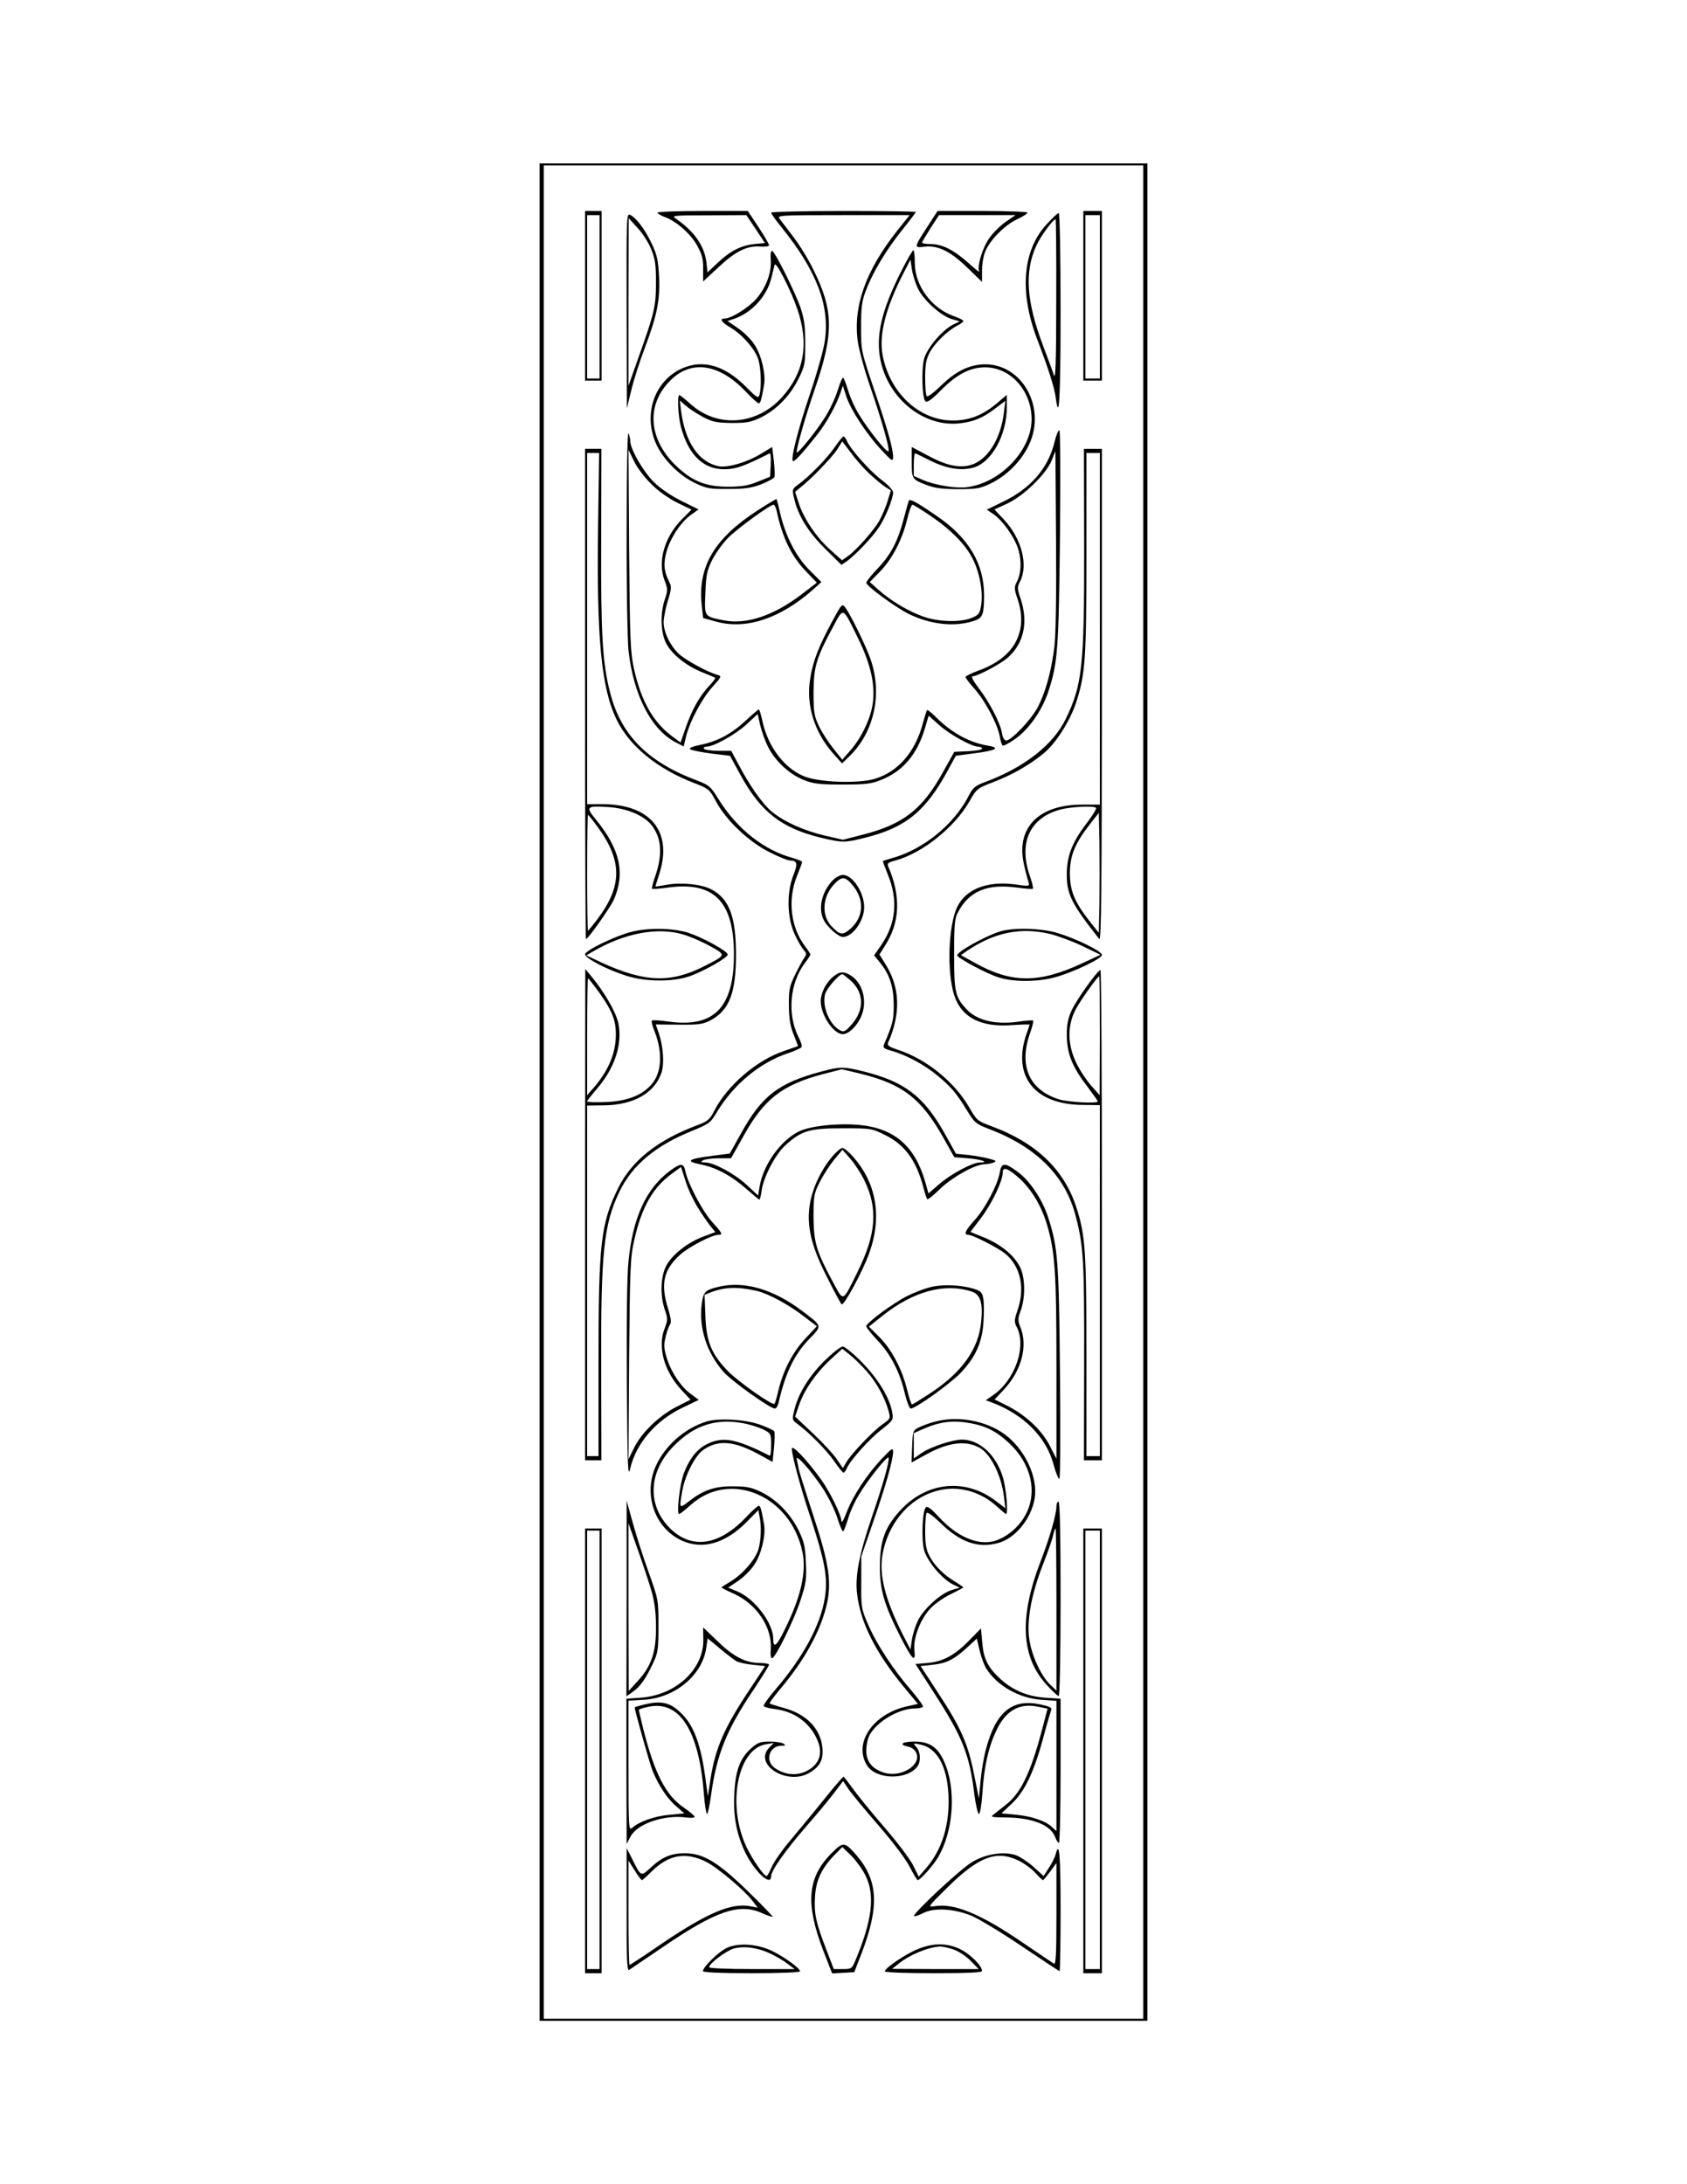 <?xml version="1.0" encoding="UTF-8" standalone="yes"?>
<svg version="1.0" xmlns="http://www.w3.org/2000/svg" width="8.5in" height="11in" viewBox="0 0 816 1056" preserveAspectRatio="xMidYMid meet">
  <g transform="translate(0,1056) scale(0.1,-0.1)" fill="#000000" stroke="none">
    <path d="M2610 5280 l0 -4490 1470 0 1470 0 0 4490 0 4490 -1470 0 -1470 0 0
-4490z m2920 0 l0 -4480 -1450 0 -1450 0 0 4480 0 4480 1450 0 1450 0 0 -4480z"/>
    <path d="M2830 9130 l0 -410 40 0 40 0 0 410 0 410 -40 0 -40 0 0 -410z m70
-5 l0 -395 -30 0 -30 0 0 395 0 395 30 0 30 0 0 -395z"/>
    <path d="M3180 9532 c0 -4 16 -14 35 -21 56 -20 128 -83 158 -140 23 -41 29
-64 28 -112 l0 -60 71 66 c83 79 141 108 204 103 24 -2 44 1 44 6 0 6 -23 45
-51 88 l-52 78 -218 0 c-121 0 -219 -4 -219 -8z m475 -79 l45 -68 -52 -5 c-65
-7 -119 -35 -179 -93 l-47 -44 -5 49 c-10 79 -59 150 -147 210 -24 16 -17 17
157 17 l183 1 45 -67z"/>
    <path d="M3730 9532 c0 -5 23 -38 52 -73 168 -209 232 -376 208 -545 -5 -41
-37 -154 -70 -252 -59 -174 -96 -319 -85 -331 7 -6 48 39 119 129 44 56 89
137 111 200 l12 35 17 -53 c23 -67 98 -181 169 -257 51 -55 56 -58 57 -35 0
39 -24 127 -93 330 -62 184 -62 185 -62 300 0 94 4 126 23 174 32 87 98 197
175 293 37 46 67 86 67 88 0 3 -157 5 -350 5 -192 0 -350 -4 -350 -8z m610
-87 c-154 -195 -216 -370 -190 -542 7 -43 34 -141 61 -218 54 -157 92 -290 87
-306 -5 -14 -98 102 -143 177 -20 32 -43 83 -52 114 -9 30 -20 59 -24 63 -3 5
-16 -22 -27 -60 -12 -38 -40 -98 -63 -133 -43 -68 -129 -174 -135 -167 -6 6
42 175 86 302 94 272 93 382 -5 580 -24 50 -68 121 -97 159 -29 38 -59 77 -67
88 -13 17 -3 18 308 18 l321 0 -60 -75z"/>
    <path d="M4488 9467 c-68 -104 -68 -106 -19 -100 65 9 126 -20 209 -100 l72
-70 0 55 c0 31 7 72 16 93 22 54 95 128 154 155 27 13 50 27 50 32 0 4 -98 8
-217 8 l-218 0 -47 -73z m376 20 c-26 -18 -62 -54 -80 -80 -33 -48 -60 -139
-47 -160 4 -7 -20 12 -52 41 -72 64 -128 92 -183 92 -23 0 -42 3 -42 7 0 4 19
35 41 70 l41 63 185 0 185 0 -48 -33z"/>
    <path d="M5240 9130 l0 -410 45 0 45 0 0 410 0 410 -45 0 -45 0 0 -410z m80
-5 l0 -395 -35 0 -35 0 0 395 0 395 35 0 35 0 0 -395z"/>
    <path d="M3031 9058 l1 -473 22 90 c12 50 41 140 64 200 60 160 75 232 70 346
-4 80 -10 107 -35 160 -32 68 -73 123 -104 140 -19 9 -19 -2 -18 -463z m120
294 c19 -47 22 -76 22 -162 -1 -114 -6 -138 -87 -365 l-46 -130 0 405 1 405
44 -48 c24 -26 54 -73 66 -105z"/>
    <path d="M5062 9475 c-116 -126 -132 -327 -46 -553 55 -144 83 -232 90 -281
17 -131 24 -14 24 419 0 272 -4 470 -9 470 -5 0 -32 -25 -59 -55z m47 -367 c0
-283 -3 -385 -11 -363 -5 17 -30 83 -54 147 -80 213 -89 355 -31 481 20 45 81
127 93 127 2 0 4 -177 3 -392z"/>
    <path d="M3728 9306 c5 -63 -22 -136 -70 -191 -39 -44 -121 -95 -153 -95 -27
0 -16 -18 29 -44 57 -34 119 -105 134 -154 13 -42 16 -132 6 -169 -6 -21 -11
-18 -65 36 -103 104 -207 134 -307 91 -136 -59 -193 -222 -128 -367 35 -76
112 -153 191 -190 54 -25 71 -28 160 -27 79 0 112 5 158 23 32 13 60 28 63 35
2 6 1 41 -3 78 l-8 67 -56 -34 c-65 -40 -161 -68 -204 -59 -95 20 -160 115
-180 263 l-7 55 32 -28 c18 -15 56 -39 84 -54 43 -22 64 -26 136 -27 73 0 93
4 141 27 75 37 142 106 181 186 31 62 33 73 33 172 0 84 -5 118 -23 173 -28
79 -123 269 -137 274 -6 2 -9 -15 -7 -41z m129 -241 c57 -168 33 -306 -74
-425 -122 -136 -313 -150 -442 -34 -27 24 -52 44 -55 44 -11 0 -6 -104 8 -155
39 -146 121 -216 239 -202 41 5 77 19 190 75 4 2 7 -22 5 -54 l-3 -59 -60 -24
c-46 -19 -79 -24 -140 -24 -113 -1 -181 28 -261 107 -130 130 -138 294 -18
410 101 98 235 76 362 -58 29 -31 57 -56 62 -56 8 0 13 15 26 91 8 52 -12 139
-46 192 -16 25 -52 61 -80 80 l-51 35 33 11 c86 30 158 110 179 197 7 27 14
56 16 64 6 19 78 -122 110 -215z"/>
    <path d="M4359 9248 c-96 -190 -124 -313 -100 -430 39 -187 209 -323 381 -305
70 8 114 26 175 73 l48 36 -7 -56 c-15 -129 -81 -233 -163 -255 -56 -15 -118
-1 -210 49 l-73 39 0 -73 c0 -82 1 -84 75 -112 37 -14 76 -19 150 -19 90 0
106 3 160 29 76 38 143 105 180 181 94 191 -42 415 -237 392 -66 -8 -124 -40
-190 -105 -32 -31 -61 -52 -65 -48 -5 4 -8 44 -8 89 0 65 5 91 22 123 24 45
85 104 132 129 17 8 31 19 31 23 0 4 -21 15 -48 24 -107 39 -186 146 -187 255
0 35 -3 63 -7 63 -4 0 -31 -46 -59 -102z m81 -83 c27 -56 110 -131 162 -147
l40 -12 -35 -17 c-51 -27 -122 -111 -137 -163 -14 -51 -10 -190 6 -206 8 -8
30 7 77 55 76 76 140 109 212 109 123 0 224 -112 225 -250 0 -149 -147 -306
-310 -329 -54 -8 -158 9 -217 35 l-43 19 0 56 c0 31 3 55 8 53 4 -1 37 -18 74
-36 78 -38 145 -49 205 -33 89 24 163 157 163 293 l0 59 -47 -40 c-70 -59
-134 -84 -214 -84 -163 0 -306 134 -340 317 -18 99 15 228 103 399 l32 62 7
-48 c4 -26 17 -67 29 -92z"/>
    <path d="M3031 7995 c-1 -269 4 -530 9 -580 24 -217 111 -384 230 -445 l37
-19 12 51 c20 75 76 180 128 238 43 48 45 51 24 57 -49 13 -158 73 -190 104
-42 42 -70 102 -71 150 0 20 9 67 20 103 18 58 19 69 7 93 -26 50 -29 90 -13
146 19 67 69 142 117 177 l38 27 -83 41 c-50 25 -103 61 -133 91 -51 50 -112
156 -114 195 0 12 -4 30 -9 41 -5 12 -9 -187 -9 -470z m120 224 c34 -34 85
-70 126 -90 l68 -33 -46 -46 c-85 -86 -119 -204 -85 -295 16 -42 17 -49 2 -92
-23 -67 -21 -157 5 -211 26 -53 97 -111 175 -142 33 -13 61 -25 63 -27 3 -2
-9 -18 -26 -36 -47 -49 -84 -114 -114 -199 l-27 -78 -38 28 c-93 68 -152 170
-187 327 -18 82 -20 135 -24 575 l-3 485 27 -55 c14 -30 52 -80 84 -111z"/>
    <path d="M5102 8428 c-30 -129 -114 -228 -249 -293 l-80 -39 31 -21 c46 -31
105 -114 122 -173 17 -57 13 -119 -10 -160 -10 -20 -10 -32 5 -75 55 -159 -14
-287 -188 -349 -35 -13 -63 -27 -63 -31 0 -5 20 -31 45 -59 51 -57 112 -173
121 -230 4 -21 10 -40 14 -43 4 -2 32 12 61 33 65 45 128 135 159 226 46 139
51 202 57 749 3 298 2 517 -3 517 -5 0 -15 -23 -22 -52z m-2 -996 c-15 -119
-43 -221 -82 -294 -32 -59 -126 -158 -151 -158 -9 0 -17 14 -20 34 -8 49 -61
152 -113 219 -24 31 -38 57 -31 57 24 0 134 58 171 90 79 69 101 173 62 287
-16 47 -16 54 -2 82 41 79 7 208 -78 299 l-46 49 63 29 c79 37 186 141 213
206 l19 47 3 -427 c2 -275 -1 -460 -8 -520z"/>
    <path d="M4036 8396 c-36 -53 -124 -142 -178 -181 -26 -19 -27 -22 -17 -63 18
-83 68 -164 150 -245 l79 -78 28 19 c41 30 121 114 153 162 31 45 69 140 69
169 0 11 -23 36 -55 60 -56 42 -149 146 -168 188 -5 13 -13 23 -17 23 -4 0
-23 -24 -44 -54z m170 -127 c27 -25 61 -53 76 -63 l27 -17 -16 -52 c-8 -29
-27 -71 -40 -95 -29 -50 -112 -143 -153 -172 l-27 -19 -56 50 c-67 59 -131
154 -154 228 l-17 53 24 20 c51 39 157 149 180 186 l24 38 42 -55 c22 -31 63
-77 90 -102z"/>
    <path d="M2830 7205 c0 -652 2 -1185 4 -1185 11 0 117 151 135 190 56 128 31
244 -87 388 -51 62 -46 67 62 60 89 -6 172 -41 209 -89 49 -65 53 -145 12
-258 -8 -24 -13 -46 -11 -48 2 -2 37 0 78 6 222 30 318 -67 318 -324 0 -256
-96 -355 -316 -324 -42 6 -78 8 -81 5 -3 -3 2 -24 11 -47 42 -104 38 -202 -11
-260 -46 -54 -116 -82 -220 -87 -51 -2 -93 -1 -93 3 0 4 20 29 44 57 89 102
128 219 107 321 -12 55 -68 152 -135 232 l-25 30 -1 -1187 0 -1188 40 0 39 0
-1 443 c-2 564 12 696 88 855 62 129 175 224 355 296 80 33 86 37 119 93 79
130 205 235 339 280 36 12 67 26 69 32 2 5 -5 27 -16 48 -55 110 -42 261 32
358 14 18 26 37 26 40 0 3 -12 22 -26 40 -69 91 -85 224 -40 337 14 35 26 67
26 71 0 3 -19 11 -42 18 -142 37 -274 142 -363 286 -37 60 -45 67 -100 88
-242 90 -372 221 -424 427 -37 144 -45 282 -43 741 l1 437 -39 0 -40 0 0
-1185z m63 818 c-8 -542 15 -789 89 -941 62 -129 197 -239 376 -308 70 -27 74
-30 105 -88 48 -91 158 -195 257 -245 45 -23 90 -41 99 -41 38 -1 41 -14 19
-70 -34 -85 -31 -206 5 -285 15 -33 35 -68 45 -78 13 -15 14 -21 4 -35 -7 -9
-27 -46 -45 -82 -28 -58 -32 -74 -31 -150 0 -63 6 -99 22 -140 12 -30 22 -56
22 -57 0 -1 -30 -11 -67 -24 -132 -44 -275 -166 -339 -291 -21 -41 -31 -49
-81 -68 -193 -72 -318 -172 -383 -304 -84 -172 -95 -266 -95 -839 l0 -457 -27
0 -28 0 0 848 0 847 83 1 c143 2 244 60 277 159 14 44 8 129 -14 191 l-14 41
112 -1 c97 -1 116 2 153 21 91 49 123 133 123 318 0 184 -33 271 -121 316 -49
25 -146 34 -216 21 -29 -5 -53 -9 -53 -8 0 0 9 30 20 64 64 203 -45 334 -276
334 l-74 0 0 849 0 849 29 0 29 0 -5 -347z m3 -1468 c115 -161 113 -281 -7
-440 -23 -30 -43 -55 -45 -55 -2 0 -4 126 -4 280 0 154 2 280 4 280 3 0 26
-29 52 -65z m-1 -789 c72 -101 88 -147 83 -231 -5 -79 -40 -156 -103 -230
l-35 -40 0 283 c0 155 2 282 4 282 3 0 25 -29 51 -64z"/>
    <path d="M5244 7913 c1 -574 -9 -664 -89 -829 -61 -125 -200 -234 -388 -304
-49 -18 -61 -28 -79 -63 -72 -143 -222 -265 -377 -307 -22 -6 -41 -12 -41 -14
0 -1 11 -30 24 -63 51 -123 40 -237 -30 -340 l-36 -52 31 -38 c45 -56 64 -117
64 -203 0 -71 -4 -89 -48 -192 -5 -13 2 -19 36 -28 70 -19 163 -69 222 -119
67 -55 95 -88 145 -171 35 -57 43 -64 100 -86 236 -89 376 -229 426 -427 37
-143 41 -215 40 -699 l-1 -478 44 0 43 0 0 1185 c0 652 -3 1185 -7 1185 -14
-1 -113 -139 -138 -192 -19 -40 -25 -70 -25 -120 0 -88 25 -154 95 -245 30
-40 55 -75 55 -78 0 -11 -139 -4 -184 9 -146 44 -199 160 -145 317 12 33 19
62 16 65 -2 2 -36 0 -75 -6 -108 -15 -199 7 -248 62 -54 58 -59 82 -59 263 0
147 3 175 19 205 54 102 141 138 284 119 41 -6 76 -8 78 -6 3 3 -4 32 -16 66
-54 160 3 279 152 318 52 13 160 18 170 7 3 -3 -18 -38 -48 -77 -69 -91 -94
-157 -94 -245 0 -96 22 -140 157 -312 10 -12 12 238 13 1178 l0 1192 -43 0
-44 0 1 -477z m76 -393 l0 -850 -85 0 c-213 0 -322 -113 -282 -290 8 -36 18
-74 22 -85 6 -20 4 -21 -65 -11 -134 18 -238 -22 -280 -109 -43 -89 -51 -315
-14 -428 35 -107 130 -155 281 -143 46 3 83 4 83 2 0 -2 -6 -21 -14 -42 -72
-206 37 -345 272 -346 l82 -1 0 -848 0 -849 -32 0 -33 0 0 483 c0 518 -5 587
-51 727 -60 179 -196 307 -408 385 -68 25 -72 29 -106 88 -71 125 -209 237
-348 282 -42 14 -52 21 -46 34 62 142 58 268 -14 381 l-28 45 28 45 c72 113
76 238 14 382 -6 14 1 19 36 28 129 35 287 161 358 287 34 60 37 62 115 92 88
33 177 84 241 137 59 47 128 155 158 244 46 140 51 209 51 727 l0 483 33 0 32
0 0 -850z m-2 -1325 l-3 -145 -43 54 c-76 97 -97 150 -97 236 1 85 24 142 99
238 l41 52 3 -145 c1 -80 1 -210 0 -290z m2 -642 l-1 -288 -39 44 c-22 24 -55
73 -73 110 -44 89 -45 181 -5 259 23 44 107 162 115 162 2 0 3 -129 3 -287z"/>
    <path d="M3661 8090 c-206 -134 -286 -270 -267 -454 l7 -64 65 -18 c144 -39
308 16 465 154 l42 38 -57 57 c-65 65 -116 164 -142 274 -8 37 -17 69 -18 70
-1 2 -44 -24 -95 -57z m95 3 c29 -135 72 -223 146 -299 l49 -51 -73 -56 c-136
-104 -268 -148 -378 -126 -95 19 -93 16 -88 132 3 87 8 110 33 160 16 32 51
81 79 109 47 46 201 158 218 158 4 0 10 -12 14 -27z"/>
    <path d="M4395 8138 c-2 -7 -13 -48 -25 -91 -28 -106 -62 -170 -126 -237 -30
-31 -54 -62 -54 -67 0 -16 138 -117 205 -151 109 -53 227 -65 321 -32 37 13
44 31 44 121 0 154 -75 280 -230 385 -102 70 -130 85 -135 72z m103 -70 c105
-71 177 -145 211 -218 32 -68 47 -157 36 -221 -6 -35 -12 -43 -44 -56 -53 -23
-163 -20 -235 6 -73 26 -152 73 -213 126 l-46 41 49 50 c59 60 109 156 132
254 9 38 21 70 25 70 4 0 43 -23 85 -52z"/>
    <path d="M4026 7557 c-64 -118 -94 -193 -107 -277 -21 -128 19 -258 111 -363
l43 -48 36 35 c120 117 160 302 102 468 -22 65 -96 214 -121 249 -17 22 -18
21 -64 -64z m124 -82 c64 -130 86 -235 70 -326 -13 -73 -57 -162 -110 -221
l-36 -41 -43 54 c-24 30 -56 79 -70 109 -23 49 -26 67 -26 165 1 123 14 166
97 319 49 91 43 94 118 -59z"/>
    <path d="M3606 7075 c-69 -64 -137 -100 -218 -116 -35 -7 -56 -15 -50 -21 5
-5 50 -14 101 -21 l92 -11 52 -95 c97 -177 198 -255 387 -301 105 -25 115 -25
215 0 196 49 292 127 400 326 l38 70 90 12 c105 13 129 27 65 37 -89 15 -175
62 -250 137 -22 22 -42 38 -44 35 -2 -2 -11 -31 -20 -63 -36 -138 -118 -234
-231 -269 -80 -25 -279 -18 -349 14 -94 41 -170 144 -196 264 -7 31 -14 57
-18 57 -3 -1 -32 -25 -64 -55z m109 -126 c36 -70 104 -133 173 -160 48 -19 76
-22 187 -22 110 0 139 3 186 22 106 41 177 125 214 254 l17 57 49 -44 c52 -47
159 -106 191 -106 10 0 18 -4 18 -10 0 -5 -30 -10 -67 -12 l-67 -3 -56 -100
c-99 -179 -192 -251 -389 -301 l-94 -24 -87 20 c-102 24 -198 67 -257 116 -44
36 -108 127 -163 232 l-33 62 -63 0 c-34 0 -66 5 -69 10 -3 6 2 10 12 10 35 0
139 58 193 107 l55 51 12 -54 c7 -29 24 -77 38 -105z"/>
    <path d="M4027 6303 c-53 -56 -71 -137 -42 -192 17 -34 71 -81 92 -81 47 0
103 78 103 144 0 71 -56 156 -103 156 -13 0 -35 -12 -50 -27z m102 -29 c53
-68 47 -149 -15 -204 -38 -33 -51 -32 -93 13 -49 53 -43 143 15 203 37 40 54
37 93 -12z"/>
    <path d="M3051 6054 c-82 -22 -221 -90 -221 -108 0 -19 110 -76 204 -105 92
-28 220 -29 301 -1 69 24 185 90 185 105 0 16 -116 80 -187 104 -74 25 -200
27 -282 5z m257 -13 c33 -10 91 -35 128 -56 77 -43 77 -42 -27 -95 -164 -84
-289 -80 -499 16 l-74 35 29 17 c154 91 318 122 443 83z"/>
    <path d="M4835 6056 c-74 -24 -205 -97 -205 -115 0 -12 141 -88 199 -106 69
-23 187 -23 270 -1 85 22 231 91 231 109 0 18 -120 77 -214 106 -79 24 -216
28 -281 7z m243 -11 c37 -9 107 -35 156 -58 l89 -43 -90 -42 c-209 -97 -341
-96 -518 3 l-67 37 28 20 c133 90 259 116 402 83z"/>
    <path d="M4029 5837 c-34 -28 -59 -78 -59 -117 0 -68 62 -160 107 -160 28 0
70 41 89 87 29 68 10 153 -44 192 -38 27 -60 26 -93 -2z m85 -17 c67 -60 68
-145 2 -217 -28 -31 -35 -34 -53 -24 -51 27 -88 117 -72 175 8 28 67 96 84 96
2 0 20 -14 39 -30z"/>
    <path d="M3975 5380 c-209 -55 -291 -118 -392 -302 l-53 -95 -85 -11 c-117
-15 -132 -26 -59 -41 77 -15 150 -54 223 -118 33 -29 62 -53 64 -53 3 0 8 20
11 44 10 68 67 176 116 220 77 70 116 81 275 81 138 0 141 0 207 -33 94 -46
150 -123 183 -248 8 -31 17 -59 20 -62 3 -3 32 20 64 52 61 57 165 115 211
117 14 0 34 4 45 8 17 7 14 10 -20 19 -22 6 -67 14 -100 18 l-61 6 -58 104
c-99 174 -191 244 -385 293 -101 25 -116 25 -206 1z m199 -14 c194 -50 282
-118 387 -303 l55 -98 66 -5 c63 -5 107 -20 59 -20 -37 0 -142 -56 -198 -105
l-52 -45 -16 57 c-50 172 -148 257 -316 274 -104 10 -238 -4 -294 -31 -89 -43
-174 -162 -191 -268 l-7 -42 -56 52 c-59 54 -159 108 -201 108 -20 0 -22 2
-10 10 8 5 42 10 76 10 l60 0 60 107 c99 179 187 247 381 299 49 13 91 23 94
24 4 0 50 -11 103 -24z"/>
    <path d="M4027 4970 c-54 -63 -95 -150 -109 -227 -18 -107 4 -205 84 -361 34
-68 65 -125 69 -128 12 -7 103 162 133 246 64 177 36 342 -81 471 -20 22 -41
39 -48 39 -8 0 -29 -18 -48 -40z m153 -115 c67 -136 59 -259 -30 -440 -75
-153 -69 -150 -118 -59 -83 153 -96 196 -97 319 0 104 2 114 31 172 17 33 49
82 70 108 l39 46 38 -43 c21 -24 51 -70 67 -103z"/>
    <path d="M3244 4902 c-117 -85 -183 -226 -204 -440 -7 -65 -10 -290 -8 -582 3
-411 5 -468 16 -421 29 124 125 235 257 297 l75 36 -38 28 c-49 35 -98 110
-118 178 -13 44 -14 62 -4 100 6 26 16 52 21 59 7 8 4 33 -10 78 -37 118 -21
187 59 259 42 38 154 96 185 96 23 0 19 8 -31 63 -46 51 -117 185 -129 245 -8
39 -21 40 -71 4z m130 -178 c20 -33 48 -73 61 -90 l25 -31 -57 -21 c-77 -29
-151 -87 -180 -141 -28 -53 -31 -144 -7 -214 15 -43 14 -50 -2 -92 -34 -89 -1
-206 83 -296 l43 -46 -67 -34 c-83 -42 -171 -126 -206 -199 l-27 -55 3 485 c4
442 6 493 25 575 35 157 90 254 181 320 l45 33 22 -68 c11 -37 38 -94 58 -126z"/>
    <path d="M4836 4892 c-9 -57 -70 -174 -121 -230 -46 -51 -55 -72 -32 -72 21 0
138 -59 178 -90 75 -61 99 -166 60 -277 -15 -43 -15 -55 -5 -75 52 -94 -5
-261 -115 -335 l-33 -23 28 -10 c157 -59 266 -169 301 -304 10 -36 22 -66 27
-66 5 0 6 217 3 513 -5 542 -10 608 -58 754 -28 85 -88 175 -146 217 -63 47
-79 46 -87 -2z m97 -31 c58 -54 105 -133 131 -221 39 -131 46 -230 46 -689 l0
-444 -31 61 c-37 74 -112 146 -202 193 l-66 33 45 48 c86 92 117 213 79 303
-12 31 -12 40 2 78 24 65 22 163 -4 213 -30 57 -93 108 -173 141 l-66 27 53
70 c52 69 103 177 103 216 0 32 25 23 83 -29z"/>
    <path d="M3477 4339 c-67 -16 -75 -24 -83 -86 -14 -114 25 -234 106 -326 40
-45 225 -177 248 -177 7 0 14 12 18 28 32 142 76 234 148 308 64 66 65 61 -34
136 -139 105 -280 146 -403 117z m183 -20 c56 -13 155 -66 232 -126 l59 -45
-55 -59 c-61 -65 -106 -151 -130 -248 -8 -35 -17 -66 -20 -68 -9 -10 -173 105
-224 157 -80 82 -106 143 -110 267 l-4 103 28 11 c69 27 130 29 224 8z"/>
    <path d="M4493 4335 c-29 -8 -76 -26 -105 -41 -65 -32 -198 -130 -198 -146 0
-6 25 -37 55 -69 63 -66 108 -153 132 -258 10 -39 22 -71 28 -71 24 0 193 121
243 174 71 75 103 146 109 245 3 43 3 94 -1 113 -5 30 -12 37 -49 48 -64 19
-156 22 -214 5z m206 -19 c43 -14 56 -53 47 -145 -12 -134 -94 -248 -251 -350
-43 -28 -80 -51 -84 -51 -3 0 -14 32 -23 70 -24 99 -75 196 -134 255 l-51 51
66 53 c149 118 299 159 430 117z"/>
    <path d="M3985 3978 c-75 -76 -126 -160 -144 -240 -10 -41 -9 -44 17 -63 54
-39 142 -128 178 -181 21 -30 40 -54 44 -54 4 0 11 10 17 23 18 40 111 143
169 187 53 42 56 46 50 79 -11 70 -67 163 -146 244 -41 42 -84 77 -94 77 -10
0 -51 -33 -91 -72z m209 -50 c46 -52 87 -127 104 -190 10 -36 9 -37 -29 -64
-46 -32 -149 -140 -175 -183 l-17 -29 -30 44 c-16 24 -68 80 -115 124 l-86 81
19 56 c25 73 82 155 152 220 l57 52 38 -30 c21 -17 58 -53 82 -81z"/>
    <path d="M3413 3686 c-104 -34 -195 -115 -240 -212 -64 -140 -5 -306 129 -364
100 -43 207 -11 309 91 l57 58 6 -31 c10 -48 7 -117 -6 -160 -15 -49 -77 -120
-134 -154 -24 -14 -44 -27 -44 -29 0 -2 27 -16 61 -31 110 -50 186 -164 177
-270 -2 -26 1 -43 7 -41 18 6 104 180 136 277 28 85 31 105 27 186 -3 78 -9
101 -36 157 -40 80 -107 148 -181 184 -46 22 -70 27 -136 27 -89 1 -145 -19
-216 -75 -44 -34 -44 -33 -28 57 13 71 60 164 98 192 71 52 147 47 267 -17
l71 -39 7 70 c3 38 4 73 1 78 -3 5 -31 18 -63 30 -72 28 -209 36 -269 16z
m182 -7 c33 -6 76 -20 97 -30 37 -19 38 -21 38 -75 0 -31 -3 -54 -7 -52 -158
80 -222 93 -295 60 -53 -23 -91 -70 -120 -144 -20 -53 -37 -198 -23 -198 4 0
29 20 56 44 189 170 482 47 540 -226 21 -97 -7 -220 -87 -380 -38 -78 -54 -89
-54 -40 0 75 -91 194 -174 228 l-44 18 50 34 c27 18 62 54 78 79 34 53 54 140
46 192 -13 75 -18 91 -26 91 -5 0 -34 -26 -64 -58 -130 -136 -262 -154 -366
-50 -111 111 -104 273 19 397 98 100 204 135 336 110z"/>
    <path d="M4520 3686 c-25 -6 -58 -19 -75 -27 -29 -14 -30 -17 -33 -92 l-3 -78
67 37 c108 60 193 72 261 35 54 -28 107 -135 119 -237 l7 -56 -46 35 c-147
112 -333 94 -461 -44 -75 -81 -99 -146 -100 -269 -1 -114 20 -187 98 -341 59
-115 76 -132 69 -67 -6 56 25 141 72 196 21 24 63 54 100 73 36 17 65 33 65
35 0 1 -17 12 -37 25 -55 32 -102 78 -126 124 -17 31 -22 57 -22 122 0 45 3
85 8 89 4 4 33 -17 65 -48 95 -94 183 -125 280 -98 83 22 161 118 177 217 16
102 -48 237 -146 309 -91 66 -228 91 -339 60z m175 -7 c76 -14 126 -40 186
-96 107 -100 138 -235 81 -344 -32 -62 -94 -113 -154 -130 -81 -21 -180 22
-267 117 -38 41 -55 54 -63 46 -17 -17 -22 -156 -8 -207 15 -53 85 -137 137
-164 l35 -17 -40 -12 c-52 -16 -135 -91 -162 -147 -12 -25 -25 -66 -29 -92
l-7 -48 -36 70 c-87 172 -117 291 -99 391 30 162 144 286 289 312 92 17 191
-14 266 -83 21 -19 40 -35 42 -35 12 0 1 128 -16 181 -33 106 -112 178 -196
179 -46 0 -153 -35 -196 -65 l-38 -26 0 61 0 61 45 20 c82 36 144 44 230 28z"/>
    <path d="M3830 3556 c0 -31 42 -188 90 -331 71 -215 85 -294 70 -389 -21 -133
-105 -288 -239 -444 -34 -40 -60 -76 -57 -81 3 -4 28 -11 55 -14 92 -11 167
-65 203 -146 25 -55 18 -101 -22 -135 -52 -43 -124 -45 -182 -4 -50 35 -27
108 33 108 19 0 21 2 9 10 -8 5 -38 10 -67 10 -45 0 -58 -5 -89 -32 -54 -48
-76 -106 -82 -215 -6 -109 9 -193 48 -279 44 -97 130 -180 130 -125 0 27 66
121 170 241 51 58 111 131 135 162 l43 57 25 -37 c13 -20 79 -100 146 -177 72
-83 134 -166 152 -202 18 -35 35 -63 38 -63 12 0 77 73 98 110 77 130 89 334
29 465 -31 69 -71 95 -143 95 -58 0 -78 -14 -33 -24 19 -3 35 -15 42 -31 26
-58 -73 -120 -154 -96 -59 18 -88 54 -88 108 0 24 7 57 15 72 34 67 143 131
221 131 18 0 35 4 38 8 3 5 -22 39 -55 78 -85 97 -170 226 -210 320 -33 76
-34 83 -33 204 l0 125 57 165 c61 175 97 303 97 342 -1 20 -8 15 -57 -37 -70
-75 -137 -176 -168 -257 -13 -35 -24 -54 -25 -43 0 29 -55 141 -97 200 -70 97
-143 174 -143 151z m152 -195 c26 -41 58 -105 69 -143 12 -38 25 -66 28 -61 4
4 15 33 24 63 9 31 32 82 52 114 44 73 138 191 143 178 5 -16 -26 -127 -83
-293 -60 -176 -80 -282 -69 -367 16 -136 89 -281 221 -442 l73 -88 -50 -11
c-168 -36 -265 -180 -195 -288 44 -67 192 -70 242 -4 18 23 16 71 -4 94 -18
20 -17 20 17 13 82 -16 131 -103 138 -246 6 -143 -31 -263 -110 -354 l-34 -39
-27 54 c-14 30 -79 115 -143 189 -64 74 -132 158 -152 187 -21 29 -39 52 -42
53 -3 0 -45 -48 -92 -107 -48 -60 -121 -148 -162 -197 -41 -48 -83 -108 -93
-132 -10 -24 -21 -44 -25 -44 -13 0 -68 79 -97 140 -96 202 -44 474 94 497
l38 6 -21 -21 c-82 -82 87 -188 195 -122 50 30 66 62 61 120 -9 94 -79 165
-192 194 -32 9 -61 18 -63 20 -3 2 20 33 50 69 114 134 191 272 223 397 29
114 16 205 -60 437 -36 109 -68 212 -72 228 -3 17 -8 39 -10 50 -7 30 71 -57
128 -144z"/>
    <path d="M3031 2832 l-1 -473 30 21 c37 26 63 63 98 137 25 53 27 68 27 183 0
124 0 126 -48 260 -27 74 -61 182 -77 240 l-29 105 0 -473z m121 33 c14 -49
21 -101 21 -170 1 -122 -22 -190 -88 -262 l-44 -48 -1 405 0 405 46 -130 c25
-71 55 -161 66 -200z"/>
    <path d="M5110 3278 c0 -39 -32 -151 -76 -265 -105 -272 -96 -462 28 -598 27
-30 54 -55 59 -55 5 0 9 198 9 470 0 307 -3 470 -10 470 -5 0 -10 -10 -10 -22z
m0 -500 l0 -392 -31 30 c-43 41 -88 138 -100 216 -14 91 9 218 65 362 24 61
47 126 50 144 4 17 9 32 12 32 2 0 4 -176 4 -392z"/>
    <path d="M2830 2095 l0 -1075 40 0 40 0 0 1075 0 1075 -40 0 -40 0 0 -1075z
m70 5 l0 -1060 -30 0 -30 0 0 1060 0 1060 30 0 30 0 0 -1060z"/>
    <path d="M5240 2095 l0 -1075 45 0 45 0 0 1075 0 1075 -45 0 -45 0 0 -1075z
m80 5 l0 -1060 -35 0 -35 0 0 1060 0 1060 35 0 35 0 0 -1060z"/>
    <path d="M3402 2633 c2 -144 -133 -269 -304 -281 l-68 -5 0 -351 1 -351 19 36
c33 62 162 106 269 92 23 -3 41 -2 41 3 0 5 -23 24 -50 43 -90 60 -144 166
-200 388 -11 45 -20 84 -20 86 0 3 21 10 46 15 152 33 246 -116 269 -425 4
-51 11 -93 15 -93 4 0 12 39 19 88 27 198 74 317 205 511 42 63 76 118 76 123
0 4 -21 8 -47 8 -68 1 -125 30 -203 106 l-69 66 1 -59z m161 -105 c12 -6 48
-14 80 -17 l58 -6 -76 -115 c-123 -185 -165 -282 -189 -435 l-12 -80 -13 95
c-21 153 -54 243 -109 300 -55 57 -97 69 -178 51 -30 -7 -54 -14 -54 -16 0
-14 72 -270 86 -305 28 -70 72 -137 115 -173 l39 -34 -71 -7 c-72 -6 -148 -33
-181 -63 -17 -15 -18 -3 -18 299 l0 316 73 4 c151 8 285 119 303 251 l7 46 59
-49 c32 -27 69 -55 81 -62z"/>
    <path d="M4688 2629 c-70 -72 -126 -102 -201 -109 l-59 -5 87 -135 c142 -220
174 -300 198 -496 7 -52 17 -95 22 -94 6 0 13 46 17 102 8 129 30 225 69 305
46 95 112 131 202 111 l44 -9 -28 -107 c-55 -206 -102 -302 -174 -358 -20 -16
-46 -36 -57 -45 -19 -14 -15 -15 58 -16 127 -1 215 -36 237 -93 6 -17 15 -30
19 -30 4 0 8 157 8 349 l0 348 -74 5 c-88 6 -163 38 -225 98 -55 53 -74 93
-80 171 l-6 66 -57 -58z m82 -135 c52 -84 160 -145 268 -152 l72 -5 0 -315 0
-315 -23 21 c-31 29 -100 52 -178 59 l-65 6 48 45 c63 58 108 152 152 312 18
69 37 132 40 141 6 13 -4 18 -54 29 -133 28 -212 -36 -259 -210 -12 -41 -24
-113 -28 -160 l-8 -85 -23 114 c-29 149 -64 228 -171 391 l-88 135 56 6 c68 7
103 24 167 82 l49 45 13 -56 c7 -30 21 -70 32 -88z"/>
    <path d="M4024 1602 c-119 -118 -130 -244 -41 -475 l42 -108 53 3 54 3 35 90
c87 227 81 352 -23 474 -58 67 -65 68 -120 13z m163 -111 c47 -95 31 -219 -51
-413 -15 -36 -19 -38 -60 -38 l-43 0 -36 94 c-50 129 -60 175 -55 253 4 80 31
138 91 201 l41 42 44 -42 c23 -24 55 -67 69 -97z"/>
    <path d="M3031 1327 c-1 -236 2 -297 12 -291 6 4 80 54 164 111 255 174 368
213 478 164 26 -12 50 -20 52 -18 2 2 -52 58 -120 124 -144 140 -215 183 -304
183 -67 0 -110 -18 -165 -69 -50 -45 -46 -47 -94 49 l-23 45 0 -298z m384 232
c54 -27 184 -136 224 -188 l26 -34 -36 7 c-91 17 -207 -32 -422 -177 -86 -59
-159 -107 -162 -107 -3 0 -5 113 -5 252 l0 252 30 -47 c16 -26 32 -47 35 -47
3 0 23 18 46 41 82 82 165 97 264 48z"/>
    <path d="M5106 1594 c-4 -14 -18 -43 -33 -65 l-25 -39 -50 45 c-27 24 -65 49
-85 56 -59 19 -145 6 -210 -33 -57 -33 -292 -253 -282 -262 3 -3 23 4 45 15
50 26 144 22 228 -11 32 -12 142 -78 243 -146 101 -68 186 -124 188 -124 3 0
5 133 5 295 0 270 -6 341 -24 269z m-178 -30 c28 -14 65 -41 81 -60 17 -19 33
-34 36 -34 3 0 18 19 35 42 l30 41 0 -247 c0 -195 -3 -246 -12 -240 -7 4 -74
50 -150 101 -204 140 -333 193 -427 177 -35 -5 -34 -4 60 89 152 151 240 184
347 131z"/>
    <path d="M3515 1142 c-39 -18 -115 -92 -115 -112 0 -6 85 -10 235 -10 136 0
235 4 235 9 0 14 -69 65 -130 96 -73 37 -168 44 -225 17z m209 -26 c28 -13 66
-35 85 -50 l35 -26 -207 0 c-120 0 -207 4 -207 9 0 18 82 79 118 90 51 14 116
5 176 -23z"/>
    <path d="M4438 1136 c-59 -24 -158 -91 -158 -107 0 -5 100 -9 235 -9 160 0
235 3 235 11 0 24 -55 80 -103 104 -65 32 -132 33 -209 1z m174 -1 c25 -9 62
-33 83 -55 l39 -40 -209 0 -210 1 29 23 c53 44 144 82 202 85 11 1 41 -6 66
-14z"/>
  </g>
</svg>